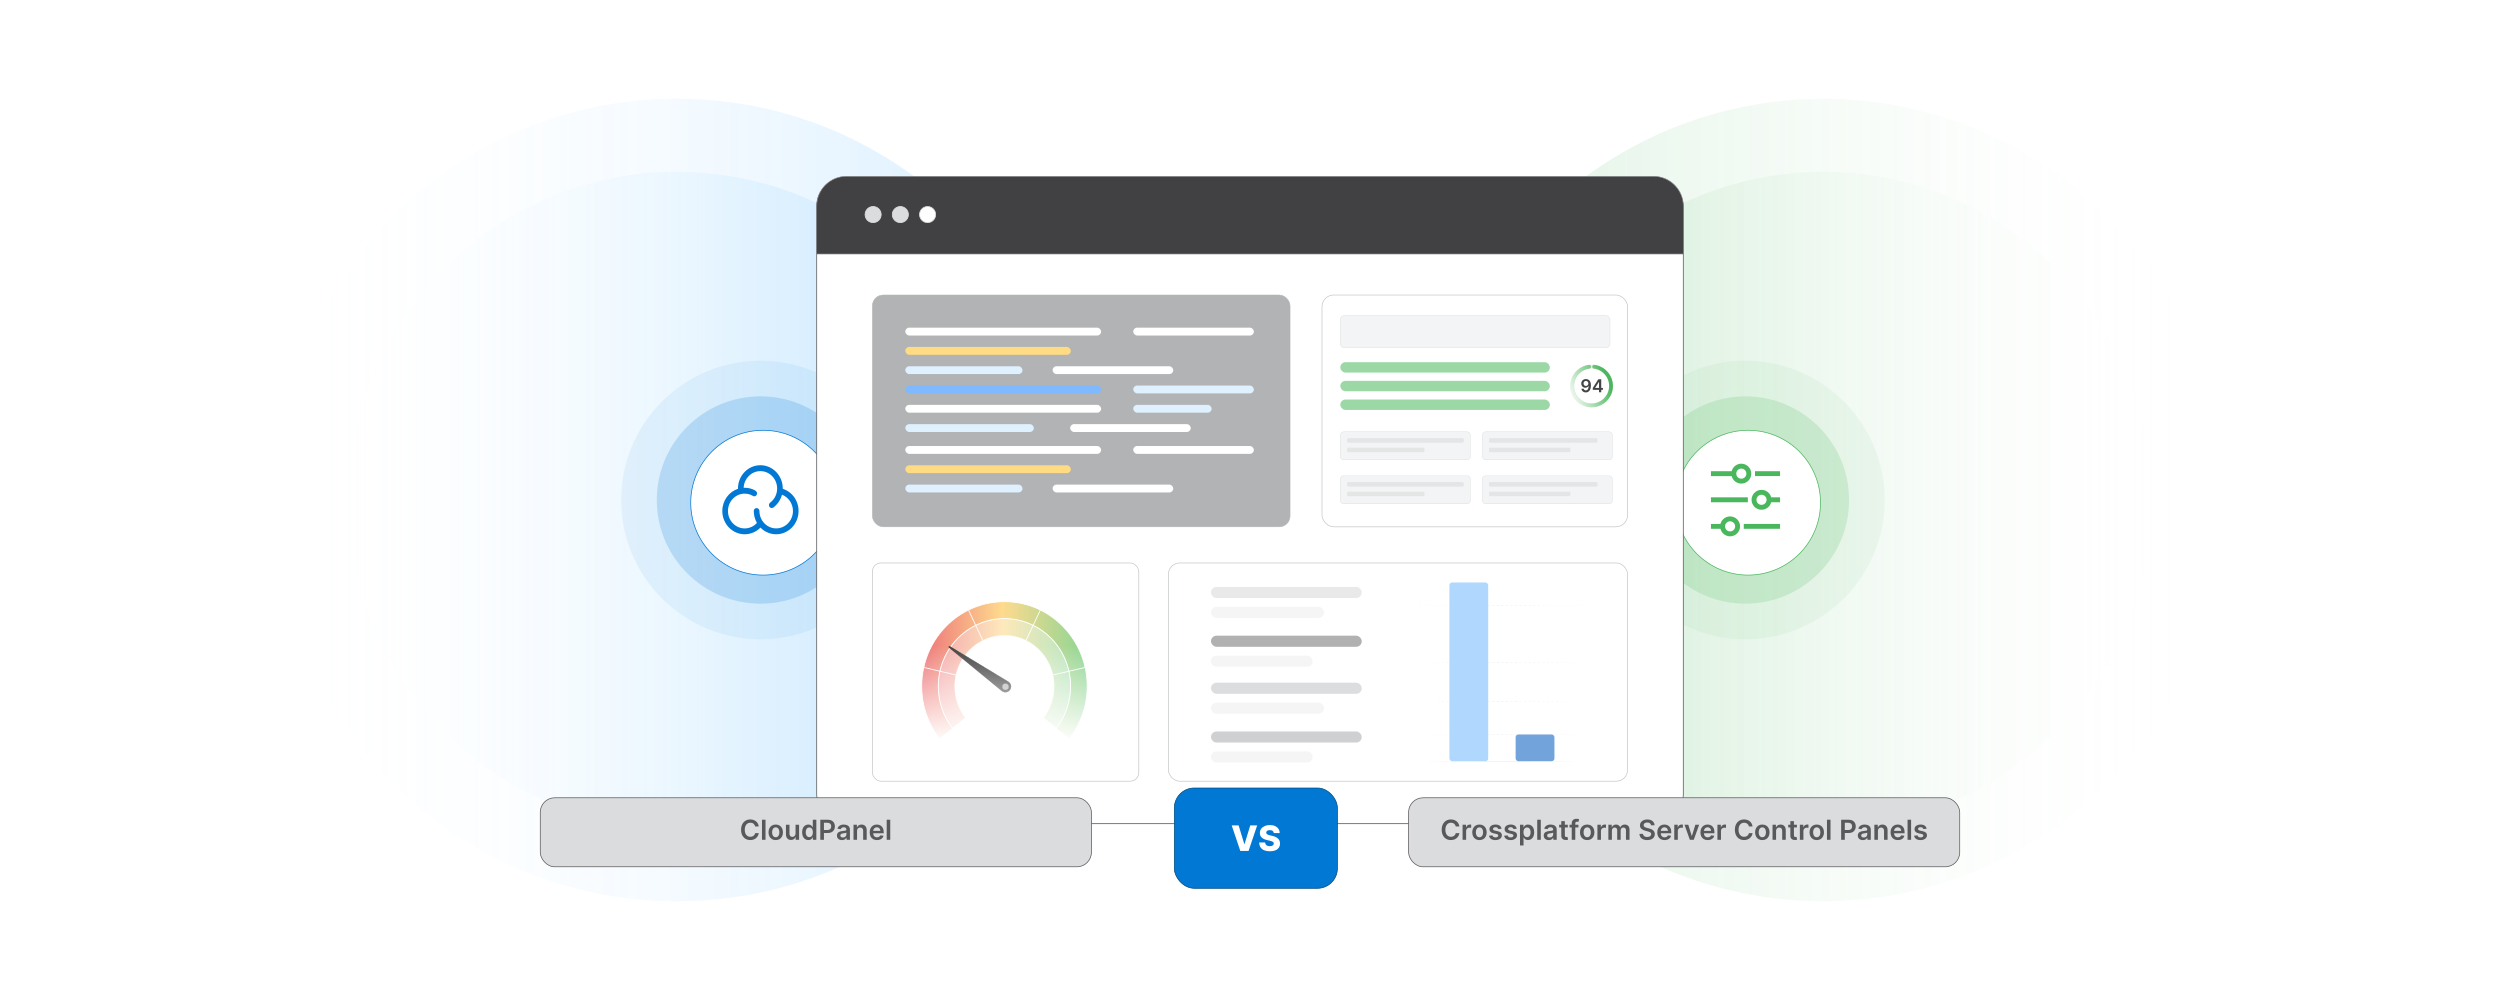 <?xml version="1.0" encoding="UTF-8"?><svg id="Layer_1" xmlns="http://www.w3.org/2000/svg" xmlns:xlink="http://www.w3.org/1999/xlink" viewBox="0 0 1000 400"><defs><linearGradient id="linear-gradient" x1="110.192" y1="200" x2="431.218" y2="200" gradientTransform="translate(1000) rotate(-180) scale(1 -1)" gradientUnits="userSpaceOnUse"><stop offset="0" stop-color="#fff" stop-opacity="0"/><stop offset="1" stop-color="#4ab75d"/></linearGradient><linearGradient id="linear-gradient-2" x1="139.438" y1="200" x2="401.971" y2="200" xlink:href="#linear-gradient"/><linearGradient id="linear-gradient-3" x1="568.782" y1="200" x2="889.808" y2="200" gradientTransform="translate(1000) rotate(-180) scale(1 -1)" gradientUnits="userSpaceOnUse"><stop offset="0" stop-color="#189eff"/><stop offset="1" stop-color="#fff" stop-opacity="0"/></linearGradient><linearGradient id="linear-gradient-4" x1="-271.548" y1="200" x2="-9.015" y2="200" gradientTransform="translate(410.986)" gradientUnits="userSpaceOnUse"><stop offset="0" stop-color="#fff" stop-opacity="0"/><stop offset="1" stop-color="#189eff"/></linearGradient><filter id="drop-shadow-1" filterUnits="userSpaceOnUse"><feOffset dx="1.075" dy="1.075"/><feGaussianBlur result="blur" stdDeviation="1.613"/><feFlood flood-color="#333" flood-opacity=".07"/><feComposite in2="blur" operator="in"/><feComposite in="SourceGraphic"/></filter><filter id="drop-shadow-2" filterUnits="userSpaceOnUse"><feOffset dx="1.075" dy="1.075"/><feGaussianBlur result="blur-2" stdDeviation="1.613"/><feFlood flood-color="#333" flood-opacity=".07"/><feComposite in2="blur-2" operator="in"/><feComposite in="SourceGraphic"/></filter><linearGradient id="linear-gradient-5" x1="627.146" y1="158.306" x2="642.913" y2="151.811" gradientUnits="userSpaceOnUse"><stop offset="0" stop-color="#fff"/><stop offset="1" stop-color="#4ab75d"/></linearGradient><linearGradient id="linear-gradient-6" x1="375.299" y1="269.423" x2="428.253" y2="269.423" gradientUnits="userSpaceOnUse"><stop offset="0" stop-color="#e21c24"/><stop offset=".488" stop-color="#fdc346"/><stop offset="1" stop-color="#42bb50"/></linearGradient><linearGradient id="linear-gradient-7" x1="368.678" y1="268.146" x2="434.874" y2="268.146" xlink:href="#linear-gradient-6"/><linearGradient id="linear-gradient-8" x1="417.3" y1="291.414" x2="427.654" y2="291.414" gradientUnits="userSpaceOnUse"><stop offset="0" stop-color="#e21c24"/><stop offset=".273" stop-color="#e76522"/><stop offset=".523" stop-color="#ff8b1b"/><stop offset=".769" stop-color="#fdc346"/><stop offset="1" stop-color="#42bb50"/></linearGradient><linearGradient id="linear-gradient-9" x1="421.136" y1="268.491" x2="434.049" y2="268.491" xlink:href="#linear-gradient-8"/><linearGradient id="linear-gradient-10" x1="410.394" y1="250.102" x2="416.143" y2="250.102" xlink:href="#linear-gradient-8"/><linearGradient id="linear-gradient-11" x1="387.405" y1="250.102" x2="393.154" y2="250.102" xlink:href="#linear-gradient-8"/><linearGradient id="linear-gradient-12" x1="369.498" y1="268.491" x2="382.412" y2="268.491" xlink:href="#linear-gradient-8"/><linearGradient id="linear-gradient-13" x1="375.894" x2="386.248" xlink:href="#linear-gradient-8"/><linearGradient id="linear-gradient-14" x1="401.776" y1="297.287" x2="401.776" y2="258.186" gradientUnits="userSpaceOnUse"><stop offset="0" stop-color="#fff"/><stop offset="1" stop-color="#fff" stop-opacity="0"/></linearGradient><filter id="drop-shadow-3" filterUnits="userSpaceOnUse"><feOffset dx="2.345" dy="2.345"/><feGaussianBlur result="blur-3" stdDeviation="3.518"/><feFlood flood-color="#333" flood-opacity=".06"/><feComposite in2="blur-3" operator="in"/><feComposite in="SourceGraphic"/></filter></defs><rect width="1000" height="400" fill="#fff" stroke-width="0"/><g opacity=".53"><circle cx="729.295" cy="200" r="160.513" fill="url(#linear-gradient)" opacity=".37" stroke-width="0"/><circle cx="729.295" cy="200" r="131.267" fill="url(#linear-gradient-2)" opacity=".37" stroke-width="0"/></g><g opacity=".53"><path d="M431.218,200c0,88.649-71.864,160.513-160.513,160.513-88.649,0-160.513-71.864-160.513-160.513,0-88.649,71.864-160.513,160.513-160.513,88.649,0,160.513,71.864,160.513,160.513Z" fill="url(#linear-gradient-3)" opacity=".37" stroke-width="0"/><circle cx="270.705" cy="200" r="131.267" fill="url(#linear-gradient-4)" opacity=".37" stroke-width="0"/></g><path d="M304.176,255.723c-30.726,0-55.723-24.997-55.723-55.723s24.997-55.722,55.723-55.722,55.723,24.997,55.723,55.722-24.997,55.723-55.723,55.723Z" fill="#0178d4" opacity=".07" stroke-width="0"/><path d="M304.176,241.47c-22.866,0-41.47-18.604-41.47-41.47s18.604-41.469,41.47-41.469,41.47,18.604,41.47,41.469-18.604,41.47-41.47,41.47Z" fill="#0178d4" opacity=".18" stroke-width="0"/><circle cx="304.176" cy="200" r="28.962" fill="#fff" filter="url(#drop-shadow-1)" stroke="#0178d4" stroke-miterlimit="10" stroke-width=".293"/><path d="M317.404,198.499c-1.103-1.401-2.598-2.444-4.293-2.996v-.109c0-5.129-4.012-9.31-8.957-9.31-4.949,0-8.963,4.171-8.963,9.311v.127c-3.623,1.186-6.268,4.715-6.268,8.877,0,5.129,4.015,9.311,8.961,9.311,2.373-.005,4.646-.972,6.295-2.68,1.646,1.708,3.917,2.676,6.288,2.68,4.936,0,8.963-4.171,8.963-9.311,0-2.144-.727-4.24-2.026-5.901ZM310.467,211.357c-3.69,0-6.695-3.121-6.695-6.959.009-.632-.5-1.159-1.132-1.174-.625.009-1.134.527-1.134,1.152v.024c0,1.739.467,3.37,1.264,4.764-1.239,1.397-3.02,2.2-4.887,2.204-3.692,0-6.699-3.123-6.699-6.959s3.007-6.957,6.699-6.957c.799,0,1.577.149,2.322.425.009,0,.016.009.025.009.258.091.621.267.734.365.2.183.463.285.734.285.333,0,.647-.153.854-.412.407-.492.351-1.226-.123-1.653-.494-.434-1.264-.73-1.454-.799-.985-.374-2.029-.565-3.083-.563-.143,0-.285,0-.429.009.153-3.706,3.092-6.67,6.699-6.67,3.69,0,6.695,3.121,6.695,6.959.007,2.228-1.037,4.331-2.816,5.672-.505.385-.621,1.107-.267,1.631.218.316.572.494.925.494.227,0,.454-.069.656-.218,1.69-1.266,2.903-3.067,3.443-5.109,2.587.998,4.384,3.596,4.384,6.532-.009,3.826-3.014,6.948-6.715,6.948Z" fill="#0178d4" stroke-width="0"/><path d="M698.168,255.723c-30.726,0-55.723-24.997-55.723-55.723s24.997-55.722,55.723-55.722,55.723,24.997,55.723,55.722-24.997,55.723-55.723,55.723Z" fill="#4ab75d" opacity=".07" stroke-width="0"/><path d="M698.168,241.47c-22.866,0-41.47-18.604-41.47-41.47s18.604-41.469,41.47-41.469,41.47,18.604,41.47,41.469-18.604,41.47-41.47,41.47Z" fill="#4ab75d" opacity=".18" stroke-width="0"/><circle cx="698.169" cy="200" r="28.962" fill="#fff" filter="url(#drop-shadow-2)" stroke="#4ab75d" stroke-miterlimit="10" stroke-width=".293"/><path d="M684.372,188.472h8.293c.178-.693.538-1.325,1.044-1.831.721-.724,1.72-1.171,2.818-1.171,1.099,0,2.097.447,2.818,1.167.721.721,1.167,1.718,1.167,2.818,0,1.098-.447,2.097-1.167,2.818-.724.719-1.721,1.167-2.818,1.167-1.095,0-2.094-.448-2.814-1.167-.499-.5-.868-1.132-1.047-1.835h-8.293v-1.966ZM706.629,199.921c.001-.536-.212-1.05-.591-1.429-.379-.379-.893-.591-1.429-.591-.536-.001-1.05.212-1.429.591-.364.361-.591.87-.591,1.429s.227,1.067.589,1.43c.363.363.872.589,1.43.589s1.067-.227,1.43-.589c.378-.38.59-.894.589-1.43h0ZM707.427,197.103c.507.507.868,1.141,1.045,1.835h3.542v1.966h-3.542c-.177.694-.538,1.328-1.045,1.835-.724.719-1.721,1.167-2.818,1.167-1.095,0-2.094-.448-2.814-1.167-.723-.724-1.171-1.723-1.171-2.818,0-1.097.448-2.094,1.167-2.814.721-.724,1.72-1.171,2.818-1.171,1.099,0,2.097.447,2.818,1.167ZM699.137,200.904h-14.764v-1.966h14.764v1.966ZM688.176,209.561c.178-.693.538-1.325,1.044-1.831.721-.724,1.72-1.171,2.818-1.171,1.099,0,2.097.447,2.818,1.167s1.167,1.718,1.167,2.818c0,1.098-.447,2.097-1.167,2.818-.724.719-1.721,1.167-2.818,1.167-1.095,0-2.094-.448-2.814-1.167-.499-.5-.868-1.132-1.047-1.835h-3.804v-1.966h3.804ZM690.607,209.116c-.363.361-.589.87-.589,1.429s.227,1.067.589,1.43c.363.363.872.589,1.43.589s1.067-.227,1.43-.589c.378-.38.59-.894.589-1.43.002-1.114-.9-2.018-2.014-2.019-.002,0-.004,0-.006,0-.536-0-1.05.212-1.43.591h0ZM697.51,209.561h14.503v1.966h-14.503v-1.966ZM695.097,188.027c-.363.361-.589.87-.589,1.429s.227,1.067.589,1.43.872.589,1.43.589,1.067-.227,1.43-.589c.378-.38.59-.894.589-1.43.002-1.114-.9-2.018-2.014-2.019-.002,0-.004,0-.006,0-.536-0-1.05.212-1.43.591h0ZM701.999,188.472h10.016v1.966h-10.016v-1.966h0Z" fill="#4ab75d" stroke-width="0"/><rect x="326.68" y="70.965" width="346.64" height="258.502" rx="11.725" ry="11.725" fill="#fff" stroke="#58595b" stroke-miterlimit="10" stroke-width=".306"/><path d="M673.32,82.449v19.151h-346.64v-19.151c0-6.581,5.335-11.916,11.916-11.916h322.808c6.581,0,11.916,5.335,11.916,11.916Z" fill="#414042" stroke="#888a8d" stroke-miterlimit="10" stroke-width=".249"/><circle cx="349.245" cy="85.826" r="3.211" fill="#dbdcdd" stroke="#dbdcdd" stroke-miterlimit="10" stroke-width=".333"/><circle cx="360.14" cy="85.826" r="3.211" fill="#dbdcdd" stroke="#dbdcdd" stroke-miterlimit="10" stroke-width=".333"/><circle cx="371.035" cy="85.826" r="3.211" fill="#fff" stroke="#dbdcdd" stroke-miterlimit="10" stroke-width=".333"/><rect x="467.35" y="225.188" width="183.691" height="87.295" rx="4.548" ry="4.548" fill="#fff" stroke="#c6c8c9" stroke-miterlimit="10" stroke-width=".293"/><rect x="348.959" y="225.188" width="106.551" height="87.295" rx="3.464" ry="3.464" fill="#fff" stroke="#c6c8c9" stroke-miterlimit="10" stroke-width=".293"/><path d="M565.807,304.477c17.427-.073,52.496-.073,69.919,0-17.427.073-52.497.073-69.919,0h0Z" fill="#d0d2d3" stroke-width="0"/><polygon points="565.807 293.791 566.721 293.79 566.721 293.793 565.807 293.791" fill="#d0d2d3" stroke-width="0"/><rect x="567.635" y="293.788" width=".914" height=".006" transform="translate(-.372 .721) rotate(-.073)" fill="#d0d2d3" stroke-width="0"/><polygon points="569.464 293.787 570.378 293.785 570.378 293.798 569.464 293.796 569.464 293.787" fill="#d0d2d3" stroke-width="0"/><polygon points="571.292 293.784 572.206 293.783 572.206 293.8 571.292 293.799 571.292 293.784" fill="#d0d2d3" stroke-width="0"/><polygon points="573.12 293.782 574.034 293.781 574.034 293.802 573.12 293.801 573.12 293.782" fill="#d0d2d3" stroke-width="0"/><polygon points="574.948 293.779 575.862 293.778 575.862 293.805 574.948 293.803 574.948 293.779" fill="#d0d2d3" stroke-width="0"/><polygon points="576.776 293.777 577.69 293.776 577.69 293.807 576.776 293.806 576.776 293.777" fill="#d0d2d3" stroke-width="0"/><polygon points="578.604 293.775 579.518 293.773 579.518 293.81 578.604 293.808 578.604 293.775" fill="#d0d2d3" stroke-width="0"/><polygon points="580.432 293.772 581.346 293.771 581.346 293.812 580.432 293.811 580.432 293.772" fill="#d0d2d3" stroke-width="0"/><polygon points="582.26 293.77 583.174 293.769 583.174 293.814 582.26 293.813 582.26 293.77" fill="#d0d2d3" stroke-width="0"/><polygon points="584.088 293.767 585.003 293.766 585.003 293.817 584.088 293.815 584.088 293.767" fill="#d0d2d3" stroke-width="0"/><polygon points="585.917 293.765 586.831 293.764 586.831 293.819 585.917 293.818 585.917 293.765" fill="#d0d2d3" stroke-width="0"/><polygon points="587.745 293.763 588.659 293.761 588.659 293.822 587.745 293.82 587.745 293.763" fill="#d0d2d3" stroke-width="0"/><polygon points="589.573 293.76 590.487 293.759 590.487 293.824 589.573 293.823 589.573 293.76" fill="#d0d2d3" stroke-width="0"/><polygon points="591.401 293.758 592.315 293.757 592.315 293.826 591.401 293.825 591.401 293.758" fill="#d0d2d3" stroke-width="0"/><polygon points="593.229 293.755 594.143 293.754 594.143 293.829 593.229 293.828 593.229 293.755" fill="#d0d2d3" stroke-width="0"/><polygon points="595.057 293.753 595.971 293.752 595.971 293.831 595.057 293.83 595.057 293.753" fill="#d0d2d3" stroke-width="0"/><polygon points="596.885 293.75 597.799 293.749 597.799 293.834 596.885 293.832 596.885 293.75" fill="#d0d2d3" stroke-width="0"/><polygon points="598.713 293.748 599.627 293.747 599.627 293.836 598.713 293.835 598.713 293.748" fill="#d0d2d3" stroke-width="0"/><rect x="600.541" y="293.746" width=".914" height=".091" fill="#d0d2d3" stroke-width="0"/><polygon points="602.37 293.747 603.284 293.748 603.284 293.834 602.37 293.836 602.37 293.747" fill="#d0d2d3" stroke-width="0"/><polygon points="604.198 293.75 605.112 293.751 605.112 293.832 604.198 293.833 604.198 293.75" fill="#d0d2d3" stroke-width="0"/><polygon points="606.026 293.752 606.94 293.753 606.94 293.83 606.026 293.831 606.026 293.752" fill="#d0d2d3" stroke-width="0"/><polygon points="607.854 293.755 608.768 293.756 608.768 293.827 607.854 293.828 607.854 293.755" fill="#d0d2d3" stroke-width="0"/><polygon points="609.682 293.757 610.596 293.758 610.596 293.825 609.682 293.826 609.682 293.757" fill="#d0d2d3" stroke-width="0"/><polygon points="611.51 293.759 612.424 293.761 612.424 293.822 611.51 293.824 611.51 293.759" fill="#d0d2d3" stroke-width="0"/><polygon points="613.338 293.762 614.252 293.763 614.252 293.82 613.338 293.821 613.338 293.762" fill="#d0d2d3" stroke-width="0"/><polygon points="615.166 293.764 616.08 293.765 616.08 293.817 615.166 293.819 615.166 293.764" fill="#d0d2d3" stroke-width="0"/><polygon points="616.994 293.767 617.908 293.768 617.908 293.815 616.994 293.816 616.994 293.767" fill="#d0d2d3" stroke-width="0"/><polygon points="618.822 293.769 619.736 293.77 619.736 293.813 618.822 293.814 618.822 293.769" fill="#d0d2d3" stroke-width="0"/><polygon points="620.651 293.771 621.565 293.773 621.565 293.81 620.651 293.811 620.651 293.771" fill="#d0d2d3" stroke-width="0"/><polygon points="622.479 293.774 623.393 293.775 623.393 293.808 622.479 293.809 622.479 293.774" fill="#d0d2d3" stroke-width="0"/><polygon points="624.307 293.776 625.221 293.777 625.221 293.805 624.307 293.807 624.307 293.776" fill="#d0d2d3" stroke-width="0"/><polygon points="626.135 293.779 627.049 293.78 627.049 293.803 626.135 293.804 626.135 293.779" fill="#d0d2d3" stroke-width="0"/><polygon points="627.963 293.781 628.877 293.782 628.877 293.8 627.963 293.802 627.963 293.781" fill="#d0d2d3" stroke-width="0"/><polygon points="629.791 293.784 630.705 293.785 630.705 293.798 629.791 293.799 629.791 293.784" fill="#d0d2d3" stroke-width="0"/><polygon points="631.619 293.786 632.533 293.787 632.533 293.796 631.619 293.797 631.619 293.786" fill="#d0d2d3" stroke-width="0"/><rect x="633.902" y="293.334" width=".005" height=".914" transform="translate(339.267 927.303) rotate(-89.924)" fill="#d0d2d3" stroke-width="0"/><polygon points="635.275 293.791 635.727 293.791 635.275 293.792 635.275 293.791" fill="#d0d2d3" stroke-width="0"/><polygon points="565.807 280.561 566.721 280.56 566.721 280.563 565.807 280.561" fill="#d0d2d3" stroke-width="0"/><rect x="567.635" y="280.558" width=".914" height=".006" transform="translate(-.355 .721) rotate(-.073)" fill="#d0d2d3" stroke-width="0"/><polygon points="569.464 280.557 570.378 280.555 570.378 280.567 569.464 280.566 569.464 280.557" fill="#d0d2d3" stroke-width="0"/><polygon points="571.292 280.554 572.206 280.553 572.206 280.57 571.292 280.569 571.292 280.554" fill="#d0d2d3" stroke-width="0"/><polygon points="573.12 280.552 574.034 280.55 574.034 280.572 573.12 280.571 573.12 280.552" fill="#d0d2d3" stroke-width="0"/><polygon points="574.948 280.549 575.862 280.548 575.862 280.575 574.948 280.573 574.948 280.549" fill="#d0d2d3" stroke-width="0"/><polygon points="576.776 280.547 577.69 280.546 577.69 280.577 576.776 280.576 576.776 280.547" fill="#d0d2d3" stroke-width="0"/><polygon points="578.604 280.545 579.518 280.543 579.518 280.579 578.604 280.578 578.604 280.545" fill="#d0d2d3" stroke-width="0"/><polygon points="580.432 280.542 581.346 280.541 581.346 280.582 580.432 280.581 580.432 280.542" fill="#d0d2d3" stroke-width="0"/><polygon points="582.26 280.54 583.174 280.538 583.174 280.584 582.26 280.583 582.26 280.54" fill="#d0d2d3" stroke-width="0"/><polygon points="584.088 280.537 585.003 280.536 585.003 280.587 584.088 280.586 584.088 280.537" fill="#d0d2d3" stroke-width="0"/><polygon points="585.917 280.535 586.831 280.534 586.831 280.589 585.917 280.588 585.917 280.535" fill="#d0d2d3" stroke-width="0"/><polygon points="587.745 280.533 588.659 280.531 588.659 280.591 587.745 280.59 587.745 280.533" fill="#d0d2d3" stroke-width="0"/><polygon points="589.573 280.53 590.487 280.529 590.487 280.594 589.573 280.593 589.573 280.53" fill="#d0d2d3" stroke-width="0"/><polygon points="591.401 280.528 592.315 280.526 592.315 280.596 591.401 280.595 591.401 280.528" fill="#d0d2d3" stroke-width="0"/><polygon points="593.229 280.525 594.143 280.524 594.143 280.599 593.229 280.598 593.229 280.525" fill="#d0d2d3" stroke-width="0"/><polygon points="595.057 280.523 595.971 280.522 595.971 280.601 595.057 280.6 595.057 280.523" fill="#d0d2d3" stroke-width="0"/><polygon points="596.885 280.521 597.799 280.519 597.799 280.603 596.885 280.602 596.885 280.521" fill="#d0d2d3" stroke-width="0"/><polygon points="598.713 280.518 599.627 280.517 599.627 280.606 598.713 280.605 598.713 280.518" fill="#d0d2d3" stroke-width="0"/><rect x="600.541" y="280.516" width=".914" height=".091" fill="#d0d2d3" stroke-width="0"/><polygon points="602.37 280.517 603.284 280.518 603.284 280.604 602.37 280.606 602.37 280.517" fill="#d0d2d3" stroke-width="0"/><polygon points="604.198 280.52 605.112 280.521 605.112 280.602 604.198 280.603 604.198 280.52" fill="#d0d2d3" stroke-width="0"/><polygon points="606.026 280.522 606.94 280.523 606.94 280.6 606.026 280.601 606.026 280.522" fill="#d0d2d3" stroke-width="0"/><polygon points="607.854 280.524 608.768 280.526 608.768 280.597 607.854 280.598 607.854 280.524" fill="#d0d2d3" stroke-width="0"/><polygon points="609.682 280.527 610.596 280.528 610.596 280.595 609.682 280.596 609.682 280.527" fill="#d0d2d3" stroke-width="0"/><polygon points="611.51 280.529 612.424 280.531 612.424 280.592 611.51 280.594 611.51 280.529" fill="#d0d2d3" stroke-width="0"/><polygon points="613.338 280.532 614.252 280.533 614.252 280.59 613.338 280.591 613.338 280.532" fill="#d0d2d3" stroke-width="0"/><polygon points="615.166 280.534 616.08 280.535 616.08 280.587 615.166 280.589 615.166 280.534" fill="#d0d2d3" stroke-width="0"/><polygon points="616.994 280.537 617.908 280.538 617.908 280.585 616.994 280.586 616.994 280.537" fill="#d0d2d3" stroke-width="0"/><polygon points="618.822 280.539 619.736 280.54 619.736 280.583 618.822 280.584 618.822 280.539" fill="#d0d2d3" stroke-width="0"/><polygon points="620.651 280.541 621.565 280.543 621.565 280.58 620.651 280.581 620.651 280.541" fill="#d0d2d3" stroke-width="0"/><polygon points="622.479 280.544 623.393 280.545 623.393 280.578 622.479 280.579 622.479 280.544" fill="#d0d2d3" stroke-width="0"/><polygon points="624.307 280.546 625.221 280.548 625.221 280.575 624.307 280.577 624.307 280.546" fill="#d0d2d3" stroke-width="0"/><polygon points="626.135 280.549 627.049 280.55 627.049 280.573 626.135 280.574 626.135 280.549" fill="#d0d2d3" stroke-width="0"/><polygon points="627.963 280.551 628.877 280.552 628.877 280.57 627.963 280.572 627.963 280.551" fill="#d0d2d3" stroke-width="0"/><polygon points="629.791 280.553 630.705 280.555 630.705 280.568 629.791 280.569 629.791 280.553" fill="#d0d2d3" stroke-width="0"/><polygon points="631.619 280.556 632.533 280.557 632.533 280.566 631.619 280.567 631.619 280.556" fill="#d0d2d3" stroke-width="0"/><rect x="633.902" y="280.104" width=".005" height=".914" transform="translate(352.497 914.091) rotate(-89.924)" fill="#d0d2d3" stroke-width="0"/><polygon points="635.275 280.561 635.727 280.561 635.275 280.562 635.275 280.561" fill="#d0d2d3" stroke-width="0"/><polygon points="565.807 265.041 566.721 265.04 566.721 265.043 565.807 265.041" fill="#d0d2d3" stroke-width="0"/><rect x="567.635" y="265.038" width=".914" height=".006" transform="translate(-.353 .759) rotate(-.076)" fill="#d0d2d3" stroke-width="0"/><polygon points="569.464 265.037 570.378 265.036 570.378 265.048 569.464 265.046 569.464 265.037" fill="#d0d2d3" stroke-width="0"/><polygon points="571.292 265.034 572.206 265.033 572.206 265.05 571.292 265.049 571.292 265.034" fill="#d0d2d3" stroke-width="0"/><polygon points="573.12 265.032 574.034 265.031 574.034 265.052 573.12 265.051 573.12 265.032" fill="#d0d2d3" stroke-width="0"/><polygon points="574.948 265.029 575.862 265.028 575.862 265.055 574.948 265.053 574.948 265.029" fill="#d0d2d3" stroke-width="0"/><polygon points="576.776 265.027 577.69 265.026 577.69 265.057 576.776 265.056 576.776 265.027" fill="#d0d2d3" stroke-width="0"/><polygon points="578.604 265.025 579.518 265.023 579.518 265.06 578.604 265.058 578.604 265.025" fill="#d0d2d3" stroke-width="0"/><polygon points="580.432 265.022 581.346 265.021 581.346 265.062 580.432 265.061 580.432 265.022" fill="#d0d2d3" stroke-width="0"/><polygon points="582.26 265.02 583.174 265.019 583.174 265.064 582.26 265.063 582.26 265.02" fill="#d0d2d3" stroke-width="0"/><polygon points="584.088 265.017 585.003 265.016 585.003 265.067 584.088 265.066 584.088 265.017" fill="#d0d2d3" stroke-width="0"/><polygon points="585.917 265.015 586.831 265.014 586.831 265.069 585.917 265.068 585.917 265.015" fill="#d0d2d3" stroke-width="0"/><polygon points="587.745 265.013 588.659 265.011 588.659 265.072 587.745 265.07 587.745 265.013" fill="#d0d2d3" stroke-width="0"/><polygon points="589.573 265.01 590.487 265.009 590.487 265.074 589.573 265.073 589.573 265.01" fill="#d0d2d3" stroke-width="0"/><polygon points="591.401 265.008 592.315 265.007 592.315 265.076 591.401 265.075 591.401 265.008" fill="#d0d2d3" stroke-width="0"/><polygon points="593.229 265.005 594.143 265.004 594.143 265.079 593.229 265.078 593.229 265.005" fill="#d0d2d3" stroke-width="0"/><polygon points="595.057 265.003 595.971 265.002 595.971 265.081 595.057 265.08 595.057 265.003" fill="#d0d2d3" stroke-width="0"/><polygon points="596.885 265.001 597.799 264.999 597.799 265.084 596.885 265.082 596.885 265.001" fill="#d0d2d3" stroke-width="0"/><polygon points="598.713 264.998 599.627 264.997 599.627 265.086 598.713 265.085 598.713 264.998" fill="#d0d2d3" stroke-width="0"/><rect x="600.541" y="264.996" width=".914" height=".091" fill="#d0d2d3" stroke-width="0"/><polygon points="602.37 264.997 603.284 264.998 603.284 265.084 602.37 265.086 602.37 264.997" fill="#d0d2d3" stroke-width="0"/><polygon points="604.198 265 605.112 265.001 605.112 265.082 604.198 265.083 604.198 265" fill="#d0d2d3" stroke-width="0"/><polygon points="606.026 265.002 606.94 265.003 606.94 265.08 606.026 265.081 606.026 265.002" fill="#d0d2d3" stroke-width="0"/><polygon points="607.854 265.005 608.768 265.006 608.768 265.077 607.854 265.078 607.854 265.005" fill="#d0d2d3" stroke-width="0"/><polygon points="609.682 265.007 610.596 265.008 610.596 265.075 609.682 265.076 609.682 265.007" fill="#d0d2d3" stroke-width="0"/><polygon points="611.51 265.009 612.424 265.011 612.424 265.072 611.51 265.074 611.51 265.009" fill="#d0d2d3" stroke-width="0"/><polygon points="613.338 265.012 614.252 265.013 614.252 265.07 613.338 265.071 613.338 265.012" fill="#d0d2d3" stroke-width="0"/><polygon points="615.166 265.014 616.08 265.015 616.08 265.068 615.166 265.069 615.166 265.014" fill="#d0d2d3" stroke-width="0"/><polygon points="616.994 265.017 617.908 265.018 617.908 265.065 616.994 265.066 616.994 265.017" fill="#d0d2d3" stroke-width="0"/><polygon points="618.822 265.019 619.736 265.02 619.736 265.063 618.822 265.064 618.822 265.019" fill="#d0d2d3" stroke-width="0"/><polygon points="620.651 265.022 621.565 265.023 621.565 265.06 620.651 265.062 620.651 265.022" fill="#d0d2d3" stroke-width="0"/><polygon points="622.479 265.024 623.393 265.025 623.393 265.058 622.479 265.059 622.479 265.024" fill="#d0d2d3" stroke-width="0"/><polygon points="624.307 265.026 625.221 265.028 625.221 265.055 624.307 265.057 624.307 265.026" fill="#d0d2d3" stroke-width="0"/><polygon points="626.135 265.029 627.049 265.03 627.049 265.053 626.135 265.054 626.135 265.029" fill="#d0d2d3" stroke-width="0"/><polygon points="627.963 265.031 628.877 265.032 628.877 265.051 627.963 265.052 627.963 265.031" fill="#d0d2d3" stroke-width="0"/><polygon points="629.791 265.034 630.705 265.035 630.705 265.048 629.791 265.049 629.791 265.034" fill="#d0d2d3" stroke-width="0"/><polygon points="631.619 265.036 632.533 265.037 632.533 265.046 631.619 265.047 631.619 265.036" fill="#d0d2d3" stroke-width="0"/><rect x="633.902" y="264.584" width=".005" height=".914" transform="translate(368.059 898.609) rotate(-89.927)" fill="#d0d2d3" stroke-width="0"/><polygon points="635.275 265.041 635.727 265.041 635.275 265.042 635.275 265.041" fill="#d0d2d3" stroke-width="0"/><polygon points="565.807 242.143 566.721 242.142 566.721 242.144 565.807 242.143" fill="#d0d2d3" stroke-width="0"/><rect x="567.635" y="242.14" width=".914" height=".006" transform="translate(-.323 .759) rotate(-.076)" fill="#d0d2d3" stroke-width="0"/><polygon points="569.464 242.138 570.378 242.137 570.378 242.149 569.464 242.148 569.464 242.138" fill="#d0d2d3" stroke-width="0"/><polygon points="571.292 242.136 572.206 242.135 572.206 242.152 571.292 242.151 571.292 242.136" fill="#d0d2d3" stroke-width="0"/><polygon points="573.12 242.134 574.034 242.132 574.034 242.154 573.12 242.153 573.12 242.134" fill="#d0d2d3" stroke-width="0"/><polygon points="574.948 242.131 575.862 242.13 575.862 242.157 574.948 242.155 574.948 242.131" fill="#d0d2d3" stroke-width="0"/><polygon points="576.776 242.129 577.69 242.128 577.69 242.159 576.776 242.158 576.776 242.129" fill="#d0d2d3" stroke-width="0"/><polygon points="578.604 242.126 579.518 242.125 579.518 242.161 578.604 242.16 578.604 242.126" fill="#d0d2d3" stroke-width="0"/><polygon points="580.432 242.124 581.346 242.123 581.346 242.164 580.432 242.163 580.432 242.124" fill="#d0d2d3" stroke-width="0"/><polygon points="582.26 242.122 583.174 242.12 583.174 242.166 582.26 242.165 582.26 242.122" fill="#d0d2d3" stroke-width="0"/><polygon points="584.088 242.119 585.003 242.118 585.003 242.169 584.088 242.167 584.088 242.119" fill="#d0d2d3" stroke-width="0"/><polygon points="585.917 242.117 586.831 242.116 586.831 242.171 585.917 242.17 585.917 242.117" fill="#d0d2d3" stroke-width="0"/><polygon points="587.745 242.114 588.659 242.113 588.659 242.173 587.745 242.172 587.745 242.114" fill="#d0d2d3" stroke-width="0"/><polygon points="589.573 242.112 590.487 242.111 590.487 242.176 589.573 242.175 589.573 242.112" fill="#d0d2d3" stroke-width="0"/><polygon points="591.401 242.11 592.315 242.108 592.315 242.178 591.401 242.177 591.401 242.11" fill="#d0d2d3" stroke-width="0"/><polygon points="593.229 242.107 594.143 242.106 594.143 242.181 593.229 242.179 593.229 242.107" fill="#d0d2d3" stroke-width="0"/><polygon points="595.057 242.105 595.971 242.104 595.971 242.183 595.057 242.182 595.057 242.105" fill="#d0d2d3" stroke-width="0"/><polygon points="596.885 242.102 597.799 242.101 597.799 242.185 596.885 242.184 596.885 242.102" fill="#d0d2d3" stroke-width="0"/><polygon points="598.713 242.1 599.627 242.099 599.627 242.188 598.713 242.187 598.713 242.1" fill="#d0d2d3" stroke-width="0"/><rect x="600.541" y="242.098" width=".914" height=".091" fill="#d0d2d3" stroke-width="0"/><polygon points="602.37 242.099 603.284 242.1 603.284 242.186 602.37 242.188 602.37 242.099" fill="#d0d2d3" stroke-width="0"/><polygon points="604.198 242.102 605.112 242.103 605.112 242.184 604.198 242.185 604.198 242.102" fill="#d0d2d3" stroke-width="0"/><polygon points="606.026 242.104 606.94 242.105 606.94 242.181 606.026 242.183 606.026 242.104" fill="#d0d2d3" stroke-width="0"/><polygon points="607.854 242.106 608.768 242.108 608.768 242.179 607.854 242.18 607.854 242.106" fill="#d0d2d3" stroke-width="0"/><polygon points="609.682 242.109 610.596 242.11 610.596 242.177 609.682 242.178 609.682 242.109" fill="#d0d2d3" stroke-width="0"/><polygon points="611.51 242.111 612.424 242.112 612.424 242.174 611.51 242.175 611.51 242.111" fill="#d0d2d3" stroke-width="0"/><polygon points="613.338 242.114 614.252 242.115 614.252 242.172 613.338 242.173 613.338 242.114" fill="#d0d2d3" stroke-width="0"/><polygon points="615.166 242.116 616.08 242.117 616.08 242.169 615.166 242.171 615.166 242.116" fill="#d0d2d3" stroke-width="0"/><polygon points="616.994 242.119 617.908 242.12 617.908 242.167 616.994 242.168 616.994 242.119" fill="#d0d2d3" stroke-width="0"/><polygon points="618.822 242.121 619.736 242.122 619.736 242.165 618.822 242.166 618.822 242.121" fill="#d0d2d3" stroke-width="0"/><polygon points="620.651 242.123 621.565 242.125 621.565 242.162 620.651 242.163 620.651 242.123" fill="#d0d2d3" stroke-width="0"/><polygon points="622.479 242.126 623.393 242.127 623.393 242.16 622.479 242.161 622.479 242.126" fill="#d0d2d3" stroke-width="0"/><polygon points="624.307 242.128 625.221 242.129 625.221 242.157 624.307 242.159 624.307 242.128" fill="#d0d2d3" stroke-width="0"/><polygon points="626.135 242.131 627.049 242.132 627.049 242.155 626.135 242.156 626.135 242.131" fill="#d0d2d3" stroke-width="0"/><polygon points="627.963 242.133 628.877 242.134 628.877 242.152 627.963 242.154 627.963 242.133" fill="#d0d2d3" stroke-width="0"/><polygon points="629.791 242.135 630.705 242.137 630.705 242.15 629.791 242.151 629.791 242.135" fill="#d0d2d3" stroke-width="0"/><polygon points="631.619 242.138 632.533 242.139 632.533 242.148 631.619 242.149 631.619 242.138" fill="#d0d2d3" stroke-width="0"/><rect x="633.902" y="241.686" width=".005" height=".914" transform="translate(390.915 875.724) rotate(-89.924)" fill="#d0d2d3" stroke-width="0"/><polygon points="635.275 242.143 635.727 242.143 635.275 242.144 635.275 242.143" fill="#d0d2d3" stroke-width="0"/><rect x="579.762" y="232.984" width="15.52" height="71.493" rx="1.093" ry="1.093" fill="#b0d8ff" stroke-width="0"/><rect x="606.252" y="293.791" width="15.52" height="10.686" rx="1.093" ry="1.093" fill="#72a4db" stroke-width="0"/><rect x="484.393" y="234.767" width="60.305" height="4.434" rx="2.217" ry="2.217" fill="#dbdcdd" opacity=".61" stroke-width="0"/><rect x="484.393" y="242.749" width="45.229" height="4.434" rx="2.217" ry="2.217" fill="#efefef" opacity=".61" stroke-width="0"/><rect x="484.393" y="254.278" width="60.305" height="4.434" rx="2.217" ry="2.217" fill="gray" opacity=".61" stroke-width="0"/><rect x="484.393" y="262.26" width="40.625" height="4.434" rx="2.101" ry="2.101" fill="#efefef" opacity=".61" stroke-width="0"/><rect x="484.393" y="273.08" width="60.305" height="4.434" rx="2.217" ry="2.217" fill="#c6c8c9" opacity=".61" stroke-width="0"/><rect x="484.393" y="281.062" width="45.229" height="4.434" rx="2.217" ry="2.217" fill="#efefef" opacity=".61" stroke-width="0"/><rect x="484.393" y="292.591" width="60.305" height="4.434" rx="2.217" ry="2.217" fill="#b1b3b5" opacity=".61" stroke-width="0"/><rect x="484.393" y="300.572" width="40.625" height="4.434" rx="2.101" ry="2.101" fill="#efefef" opacity=".61" stroke-width="0"/><rect x="528.801" y="118.004" width="122.24" height="92.714" rx="4.704" ry="4.704" fill="#fff" stroke="#c6c8c9" stroke-miterlimit="10" stroke-width=".293"/><rect x="348.959" y="118.004" width="167.062" height="92.714" rx="4.319" ry="4.319" fill="#b1b3b5" stroke="#b1b3b5" stroke-miterlimit="10" stroke-width=".199"/><rect x="362.12" y="131.066" width="78.332" height="3.139" rx="1.569" ry="1.569" fill="#fff" stroke-width="0"/><rect x="453.291" y="131.066" width="48.26" height="3.139" rx="1.569" ry="1.569" fill="#fff" stroke-width="0"/><rect x="362.12" y="138.783" width="66.22" height="3.139" rx="1.569" ry="1.569" fill="#ffdc83" stroke-width="0"/><rect x="362.12" y="146.5" width="46.888" height="3.139" rx="1.569" ry="1.569" fill="#dff0ff" stroke-width="0"/><rect x="421.041" y="146.5" width="48.26" height="3.139" rx="1.569" ry="1.569" fill="#fff" stroke-width="0"/><rect x="362.12" y="154.217" width="78.332" height="3.139" rx="1.569" ry="1.569" fill="#7fb9ff" stroke-width="0"/><rect x="453.291" y="154.217" width="48.26" height="3.139" rx="1.569" ry="1.569" fill="#dff0ff" stroke-width="0"/><rect x="362.12" y="161.934" width="78.332" height="3.139" rx="1.569" ry="1.569" fill="#fff" stroke-width="0"/><rect x="453.291" y="161.934" width="31.374" height="3.139" rx="1.569" ry="1.569" fill="#dff0ff" stroke-width="0"/><rect x="362.12" y="169.65" width="51.422" height="3.139" rx="1.569" ry="1.569" fill="#dff0ff" stroke-width="0"/><rect x="428.052" y="169.65" width="48.26" height="3.139" rx="1.569" ry="1.569" fill="#fff" stroke-width="0"/><rect x="362.12" y="178.403" width="78.332" height="3.139" rx="1.569" ry="1.569" fill="#fff" stroke-width="0"/><rect x="453.291" y="178.403" width="48.26" height="3.139" rx="1.569" ry="1.569" fill="#fff" stroke-width="0"/><rect x="362.12" y="186.12" width="66.22" height="3.139" rx="1.569" ry="1.569" fill="#ffdc83" stroke-width="0"/><rect x="362.12" y="193.837" width="46.888" height="3.139" rx="1.569" ry="1.569" fill="#dff0ff" stroke-width="0"/><rect x="421.041" y="193.837" width="48.26" height="3.139" rx="1.569" ry="1.569" fill="#fff" stroke-width="0"/><rect x="536.175" y="190.317" width="51.974" height="11.199" rx="1.238" ry="1.238" fill="#f3f4f5" stroke="#d0d2d3" stroke-miterlimit="10" stroke-width=".126"/><rect x="538.814" y="192.83" width="46.739" height="1.821" rx=".656" ry=".656" fill="#dbdcdd" opacity=".61" stroke-width="0"/><g opacity=".61"><rect x="538.814" y="196.648" width="31.033" height="1.821" rx=".56" ry=".56" fill="#dbdcdd" stroke-width="0"/></g><rect x="592.961" y="190.317" width="51.974" height="11.199" rx="1.238" ry="1.238" fill="#f3f4f5" stroke="#d0d2d3" stroke-miterlimit="10" stroke-width=".126"/><rect x="595.6" y="192.83" width="43.419" height="1.821" rx=".515" ry=".515" fill="#dbdcdd" opacity=".61" stroke-width="0"/><rect x="595.6" y="196.648" width="32.549" height="1.821" rx=".448" ry=".448" fill="#dbdcdd" opacity=".61" stroke-width="0"/><rect x="536.175" y="172.728" width="51.974" height="11.199" rx="1.238" ry="1.238" fill="#f3f4f5" stroke="#d0d2d3" stroke-miterlimit="10" stroke-width=".126"/><rect x="538.814" y="175.241" width="46.739" height="1.821" rx=".656" ry=".656" fill="#dbdcdd" opacity=".61" stroke-width="0"/><g opacity=".61"><rect x="538.814" y="179.059" width="31.033" height="1.821" rx=".56" ry=".56" fill="#dbdcdd" stroke-width="0"/></g><rect x="592.961" y="172.728" width="51.974" height="11.199" rx="1.238" ry="1.238" fill="#f3f4f5" stroke="#d0d2d3" stroke-miterlimit="10" stroke-width=".126"/><rect x="595.6" y="175.241" width="43.419" height="1.821" rx=".515" ry=".515" fill="#dbdcdd" opacity=".61" stroke-width="0"/><rect x="595.6" y="179.059" width="32.549" height="1.821" rx=".448" ry=".448" fill="#dbdcdd" opacity=".61" stroke-width="0"/><rect x="536.126" y="144.876" width="83.816" height="4.159" rx="2.079" ry="2.079" fill="#4ab75d" opacity=".55" stroke-width="0"/><rect x="536.126" y="152.343" width="83.816" height="4.159" rx="2.079" ry="2.079" fill="#4ab75d" opacity=".55" stroke-width="0"/><rect x="536.126" y="159.81" width="83.816" height="4.159" rx="2.079" ry="2.079" fill="#4ab75d" opacity=".55" stroke-width="0"/><path d="M636.653,145.898c-4.703,0-8.529,3.821-8.529,8.524,0,4.698,3.826,8.524,8.529,8.524,4.698,0,8.524-3.826,8.524-8.524,0-4.703-3.826-8.524-8.524-8.524ZM636.653,161.426c-3.872,0-7.009-3.137-7.009-7.004,0-3.872,3.137-7.004,7.009-7.004,3.867,0,7.004,3.132,7.004,7.004,0,3.867-3.137,7.004-7.004,7.004Z" fill="#eaeaea" stroke-width="0"/><path d="M636.902,146.695h0c0,.378.279.7.654.749,3.707.477,6.511,3.849,6.052,7.788-.371,3.184-2.954,5.756-6.14,6.115-4.237.477-7.823-2.823-7.823-6.958,0-3.561,2.655-6.494,6.091-6.944.377-.049.659-.369.659-.75h0c0-.455-.398-.816-.848-.758-4.184.543-7.422,4.123-7.422,8.451,0,5.02,4.369,9.044,9.507,8.469,3.88-.434,7.023-3.553,7.484-7.43.568-4.78-2.847-8.905-7.359-9.491-.453-.059-.855.301-.855.758Z" fill="url(#linear-gradient-5)" stroke-width="0"/><path d="M634.377,151.626c.249.001.492.045.729.131.236.085.449.225.639.416.19.192.341.449.452.771.112.322.168.72.168,1.194.002.447-.045.847-.141,1.198s-.232.648-.411.891c-.178.242-.392.427-.643.554s-.532.19-.846.19c-.329,0-.62-.065-.873-.193s-.458-.305-.613-.528c-.156-.224-.252-.479-.287-.768h.927c.048.207.144.371.291.492s.332.182.556.182c.36,0,.639-.157.833-.471.195-.314.292-.748.292-1.306h-.035c-.083.149-.19.277-.323.385-.132.107-.281.19-.448.248s-.343.086-.529.086c-.305,0-.579-.072-.822-.218-.243-.146-.435-.346-.576-.6-.142-.255-.214-.545-.215-.872,0-.339.078-.644.234-.913.157-.271.376-.483.657-.641.281-.156.609-.233.985-.23ZM634.38,152.387c-.183,0-.348.045-.494.134s-.262.209-.346.36c-.084.152-.126.321-.126.507.002.185.044.352.126.503.082.151.195.271.338.358.144.089.308.133.492.133.137,0,.265-.026.383-.079.119-.053.223-.126.311-.22s.158-.201.209-.321c.05-.12.073-.247.072-.381,0-.179-.042-.343-.126-.493-.084-.151-.198-.273-.343-.363-.145-.092-.31-.138-.497-.138Z" fill="#444" stroke-width="0"/><path d="M637.113,155.934v-.749l2.208-3.488h.625v1.066h-.381l-1.486,2.356v.041h3.082v.774h-4.048ZM639.596,156.9v-1.194l.011-.335v-3.674h.889v5.203h-.899Z" fill="#444" stroke-width="0"/><g opacity=".61"><path d="M428.253,274.522c0,6.389-2.163,12.263-5.774,16.893l-5.179-4.226c2.712-3.473,4.332-7.871,4.332-12.666,0-1.554-.172-3.069-.496-4.524-1.349-6.092-5.371-11.138-10.742-13.791-2.606-1.283-5.529-2.004-8.618-2.004-3.095,0-6.019.721-8.625,2.004-5.364,2.652-9.392,7.699-10.742,13.791-.324,1.455-.489,2.97-.489,4.524,0,4.795,1.614,9.194,4.326,12.666l-5.179,4.226c-3.611-4.63-5.768-10.504-5.768-16.893,0-2.07.225-4.094.655-6.032,1.799-8.122,7.163-14.856,14.326-18.381,3.473-1.713,7.368-2.679,11.496-2.679,4.121,0,8.017.966,11.489,2.679,7.163,3.525,12.527,10.259,14.327,18.381.43,1.938.661,3.962.661,6.032Z" fill="url(#linear-gradient-6)" opacity=".6" stroke="#fff" stroke-miterlimit="10" stroke-width=".331"/><path d="M434.874,274.522c0,7.99-2.705,15.332-7.223,21.113l-5.172-4.22c3.611-4.63,5.774-10.504,5.774-16.893,0-2.07-.232-4.094-.661-6.032-1.799-8.122-7.163-14.856-14.327-18.381-3.473-1.713-7.368-2.679-11.489-2.679-4.127,0-8.023.966-11.496,2.679-7.163,3.525-12.527,10.259-14.326,18.381-.43,1.938-.655,3.962-.655,6.032,0,6.389,2.156,12.263,5.768,16.893l-5.172,4.22c-4.518-5.781-7.216-13.123-7.216-21.113,0-2.593.278-5.113.82-7.54,2.256-10.153,8.956-18.566,17.905-22.985,4.346-2.136,9.22-3.34,14.373-3.34s10.021,1.204,14.366,3.34c8.949,4.418,15.656,12.832,17.905,22.985.542,2.427.827,4.947.827,7.54Z" fill="url(#linear-gradient-7)" stroke="#fff" stroke-miterlimit="10" stroke-width=".331"/><polyline points="417.3 287.19 422.481 291.418 427.654 295.638" fill="url(#linear-gradient-8)" stroke="#fff" stroke-miterlimit="10" stroke-width=".331"/><polyline points="434.049 266.982 427.592 268.491 421.136 270" fill="url(#linear-gradient-9)" stroke="#fff" stroke-miterlimit="10" stroke-width=".331"/><polyline points="416.143 243.997 413.268 250.106 410.394 256.207" fill="url(#linear-gradient-10)" stroke="#fff" stroke-miterlimit="10" stroke-width=".331"/><polyline points="393.154 256.207 390.279 250.106 387.405 243.997" fill="url(#linear-gradient-11)" stroke="#fff" stroke-miterlimit="10" stroke-width=".331"/><polyline points="382.412 270 375.955 268.491 369.498 266.982" fill="url(#linear-gradient-12)" stroke="#fff" stroke-miterlimit="10" stroke-width=".331"/><polyline points="375.894 295.638 381.067 291.418 386.248 287.19" fill="url(#linear-gradient-13)" stroke="#fff" stroke-miterlimit="10" stroke-width=".331"/></g><path d="M379.568,258.997l21.142,17.379c1.017.836,2.529.633,3.29-.441h0c.761-1.074.45-2.568-.676-3.25l-23.413-14.17c-.315-.191-.626.249-.342.483Z" fill="#414042" stroke="#231f20" stroke-miterlimit="10" stroke-width=".083"/><circle cx="402.193" cy="274.68" r="1.353" fill="#b1b3b5" stroke="#231f20" stroke-miterlimit="10" stroke-width=".083"/><rect x="363.58" y="258.186" width="76.394" height="39.101" fill="url(#linear-gradient-14)" stroke-width="0"/><rect x="536.126" y="126.224" width="107.879" height="12.899" rx="1.672" ry="1.672" fill="#f3f4f5" stroke="#d0d2d3" stroke-miterlimit="10" stroke-width=".126"/><g filter="url(#drop-shadow-3)"><rect x="467.392" y="312.856" width="65.216" height="40.118" rx="7.989" ry="7.989" fill="#0178d4" stroke="#004a7c" stroke-miterlimit="10" stroke-width=".293"/><path d="M493.097,327.803l2.289,7.496h.085l2.289-7.496h2.768l-3.453,10.234h-3.293l-3.453-10.234h2.768Z" fill="#fff" stroke-width="0"/><path d="M507.163,330.872c-.033-.366-.181-.653-.442-.858-.262-.205-.634-.307-1.118-.307-.32,0-.586.041-.799.125s-.373.197-.48.342c-.106.144-.162.31-.165.497-.007.153.024.289.093.404.069.117.168.22.3.308s.291.166.477.233.396.125.629.174l.879.2c.507.11.954.257,1.342.44s.715.402.979.655c.266.253.466.544.602.874s.207.7.21,1.11c-.002.646-.166,1.201-.489,1.664s-.787.818-1.391,1.065c-.605.246-1.334.369-2.187.369-.855,0-1.602-.128-2.238-.385-.637-.257-1.131-.646-1.484-1.169-.354-.522-.535-1.184-.545-1.983h2.368c.021.33.109.605.266.825.156.22.372.387.647.499.275.113.593.171.956.171.333,0,.617-.046.852-.135.235-.09.416-.215.543-.374.126-.16.191-.344.195-.55-.003-.194-.063-.36-.18-.498-.117-.137-.295-.258-.537-.36-.242-.101-.55-.196-.922-.282l-1.069-.25c-.886-.204-1.584-.532-2.094-.987-.51-.455-.763-1.071-.759-1.847-.003-.632.167-1.188.51-1.664.344-.476.818-.847,1.425-1.114.606-.267,1.297-.4,2.074-.4.792,0,1.482.134,2.066.402.585.269,1.039.645,1.361,1.127.323.483.488,1.043.495,1.68h-2.368Z" fill="#fff" stroke-width="0"/></g><rect x="563.44" y="319.115" width="220.448" height="27.599" rx="5.785" ry="5.785" fill="#dbdcdd" stroke="#58595b" stroke-miterlimit="10" stroke-width=".293"/><path d="M583.758,330.598h-1.467c-.042-.24-.119-.454-.231-.641s-.252-.346-.419-.477c-.168-.131-.358-.23-.571-.296s-.442-.1-.688-.1c-.436,0-.824.108-1.161.327-.337.218-.602.537-.792.956-.19.42-.286.932-.286,1.535,0,.615.096,1.132.288,1.551.192.42.456.736.792.949s.721.319,1.155.319c.24,0,.466-.031.676-.096.211-.065.4-.159.568-.284.169-.126.311-.28.428-.463s.196-.392.241-.627l1.467.008c-.055.382-.174.739-.355,1.074s-.419.629-.711.884c-.293.255-.636.454-1.027.597-.393.142-.828.213-1.306.213-.706,0-1.336-.163-1.891-.489-.554-.327-.99-.799-1.31-1.416-.318-.617-.478-1.356-.478-2.22,0-.865.161-1.605.482-2.221.321-.616.76-1.087,1.313-1.414.555-.326,1.182-.49,1.883-.49.446,0,.862.064,1.246.189.385.126.728.31,1.027.551.301.242.549.537.743.887.195.349.322.747.383,1.193Z" fill="#58595b" stroke-width="0"/><path d="M585.032,335.92v-6.022h1.376v1.004h.062c.11-.348.299-.616.567-.807.268-.19.574-.284.919-.284.078,0,.167.004.265.01.099.007.18.017.245.029v1.307c-.06-.021-.154-.04-.284-.058-.129-.017-.254-.025-.374-.025-.259,0-.491.056-.696.167s-.367.265-.484.461c-.117.195-.177.422-.177.678v3.541h-1.419Z" fill="#58595b" stroke-width="0"/><path d="M591.788,336.037c-.588,0-1.098-.129-1.529-.388s-.766-.621-1.002-1.086c-.236-.466-.354-1.009-.354-1.632,0-.622.118-1.167.354-1.635s.57-.831,1.002-1.09.941-.389,1.529-.389,1.098.13,1.529.389.766.622,1.002,1.09.354,1.013.354,1.635c0,.623-.118,1.166-.354,1.632-.236.465-.57.827-1.002,1.086s-.941.388-1.529.388ZM591.796,334.9c.319,0,.586-.088.8-.265.215-.177.375-.414.48-.712s.159-.63.159-.996c0-.368-.054-.702-.159-1.001-.105-.3-.266-.538-.48-.716-.214-.178-.48-.267-.8-.267-.327,0-.598.089-.814.267s-.377.416-.482.716c-.105.299-.159.633-.159,1.001,0,.366.054.698.159.996s.267.535.482.712.486.265.814.265Z" fill="#58595b" stroke-width="0"/><path d="M600.634,331.489l-1.294.141c-.036-.13-.1-.253-.19-.368-.091-.115-.212-.208-.363-.278s-.337-.106-.557-.106c-.296,0-.543.065-.743.192s-.299.294-.296.498c-.003.175.061.317.194.428.132.109.351.2.656.271l1.027.22c.57.123.994.317,1.272.584s.419.615.422,1.047c-.003.379-.113.713-.331,1.002-.219.289-.521.515-.908.677-.387.161-.831.242-1.333.242-.737,0-1.331-.154-1.78-.464-.45-.31-.718-.742-.804-1.296l1.384-.134c.062.273.196.477.4.616.204.138.469.207.796.207.337,0,.608-.069.814-.207.205-.139.308-.31.308-.514,0-.173-.065-.315-.198-.428-.132-.112-.336-.199-.613-.259l-1.027-.216c-.578-.12-1.005-.323-1.282-.609s-.414-.649-.412-1.089c-.002-.371.099-.693.305-.966.205-.273.491-.485.858-.636s.791-.226,1.272-.226c.706,0,1.262.15,1.668.451.407.301.658.707.755,1.22Z" fill="#58595b" stroke-width="0"/><path d="M606.695,331.489l-1.294.141c-.036-.13-.1-.253-.19-.368-.091-.115-.212-.208-.363-.278s-.337-.106-.557-.106c-.296,0-.543.065-.743.192s-.299.294-.296.498c-.003.175.061.317.194.428.132.109.351.2.656.271l1.027.22c.57.123.994.317,1.272.584s.419.615.422,1.047c-.003.379-.113.713-.331,1.002-.219.289-.521.515-.908.677-.387.161-.831.242-1.333.242-.737,0-1.331-.154-1.78-.464-.45-.31-.718-.742-.804-1.296l1.384-.134c.062.273.196.477.4.616.204.138.469.207.796.207.337,0,.608-.069.814-.207.205-.139.308-.31.308-.514,0-.173-.065-.315-.198-.428-.132-.112-.336-.199-.613-.259l-1.027-.216c-.578-.12-1.005-.323-1.282-.609s-.414-.649-.412-1.089c-.002-.371.099-.693.305-.966.205-.273.491-.485.858-.636s.791-.226,1.272-.226c.706,0,1.262.15,1.668.451.407.301.658.707.755,1.22Z" fill="#58595b" stroke-width="0"/><path d="M607.997,338.178v-8.281h1.395v.996h.083c.072-.146.176-.303.31-.469.133-.166.314-.309.541-.428s.518-.179.87-.179c.466,0,.886.118,1.261.355.375.236.673.585.894,1.047.221.461.331,1.026.331,1.695,0,.662-.108,1.224-.325,1.687-.218.463-.513.815-.887,1.059s-.797.364-1.27.364c-.345,0-.631-.058-.858-.172-.228-.115-.41-.255-.547-.418-.138-.163-.244-.318-.319-.465h-.06v3.208h-1.419ZM609.389,332.908c0,.39.056.731.167,1.023.111.293.272.521.482.685.21.163.466.245.767.245.314,0,.576-.084.788-.253s.372-.4.48-.694.162-.629.162-1.006c0-.373-.054-.705-.16-.996-.107-.29-.267-.518-.478-.682-.212-.165-.476-.247-.792-.247-.304,0-.56.08-.772.239s-.372.383-.48.67c-.108.288-.163.627-.163,1.016Z" fill="#58595b" stroke-width="0"/><path d="M616.313,327.889v8.03h-1.419v-8.03h1.419Z" fill="#58595b" stroke-width="0"/><path d="M619.506,336.041c-.382,0-.726-.068-1.029-.205-.305-.138-.546-.341-.722-.61-.177-.269-.265-.601-.265-.996,0-.339.062-.62.188-.843.126-.222.297-.399.514-.533.218-.133.463-.234.735-.304.273-.069.557-.12.85-.151.352-.036.639-.069.858-.1s.38-.077.48-.142c.101-.064.15-.164.15-.3v-.023c0-.295-.087-.523-.263-.686-.175-.161-.427-.242-.757-.242-.348,0-.622.075-.825.227-.202.152-.339.331-.409.538l-1.326-.189c.105-.366.277-.673.518-.92.241-.247.535-.433.883-.557s.731-.186,1.152-.186c.291,0,.579.034.867.102.287.067.55.18.788.335.237.155.429.366.574.633.145.268.218.601.218,1v4.031h-1.364v-.827h-.048c-.086.167-.207.323-.362.469-.155.144-.351.261-.584.349-.234.088-.508.131-.821.131ZM619.874,334.998c.285,0,.532-.057.741-.17.209-.114.37-.265.484-.453.113-.189.17-.394.17-.615v-.71c-.044.036-.119.07-.225.102-.106.031-.225.059-.355.083-.131.023-.26.044-.388.062-.129.019-.239.034-.334.047-.211.028-.401.076-.568.142s-.299.156-.396.273-.145.266-.145.448c0,.262.096.459.286.593.191.133.434.199.73.199Z" fill="#58595b" stroke-width="0"/><path d="M627.124,329.897v1.098h-3.462v-1.098h3.462ZM624.516,328.454h1.42v5.654c0,.19.029.337.088.438s.137.169.233.205c.097.037.204.056.321.056.089,0,.171-.007.245-.019.075-.014.132-.025.171-.036l.239,1.11c-.076.026-.184.055-.323.086-.141.031-.31.05-.512.055-.355.011-.676-.044-.961-.162-.285-.119-.511-.304-.677-.555s-.247-.565-.245-.941v-5.89Z" fill="#58595b" stroke-width="0"/><path d="M631.363,329.897v1.098h-3.561v-1.098h3.561ZM628.692,335.92v-6.592c0-.404.085-.742.253-1.011.169-.27.396-.471.681-.605.285-.133.602-.2.949-.2.245,0,.464.019.654.06.191.039.332.074.424.105l-.282,1.098c-.06-.018-.137-.037-.228-.057-.092-.019-.193-.029-.306-.029-.265,0-.451.064-.56.19s-.162.308-.162.543v6.497h-1.424Z" fill="#58595b" stroke-width="0"/><path d="M634.876,336.037c-.588,0-1.098-.129-1.529-.388s-.766-.621-1.002-1.086c-.236-.466-.354-1.009-.354-1.632,0-.622.118-1.167.354-1.635s.57-.831,1.002-1.09.941-.389,1.529-.389,1.098.13,1.529.389.766.622,1.002,1.09.354,1.013.354,1.635c0,.623-.118,1.166-.354,1.632-.236.465-.57.827-1.002,1.086s-.941.388-1.529.388ZM634.884,334.9c.319,0,.586-.088.8-.265.215-.177.375-.414.48-.712s.159-.63.159-.996c0-.368-.054-.702-.159-1.001-.105-.3-.266-.538-.48-.716-.214-.178-.48-.267-.8-.267-.327,0-.598.089-.814.267s-.377.416-.482.716c-.105.299-.159.633-.159,1.001,0,.366.054.698.159.996s.267.535.482.712.486.265.814.265Z" fill="#58595b" stroke-width="0"/><path d="M638.962,335.92v-6.022h1.376v1.004h.062c.11-.348.299-.616.567-.807.268-.19.574-.284.919-.284.078,0,.167.004.265.01.099.007.18.017.245.029v1.307c-.06-.021-.154-.04-.284-.058-.129-.017-.254-.025-.374-.025-.259,0-.491.056-.696.167s-.367.265-.484.461c-.117.195-.177.422-.177.678v3.541h-1.419Z" fill="#58595b" stroke-width="0"/><path d="M643.342,335.92v-6.022h1.356v1.023h.07c.126-.346.334-.615.624-.81.29-.194.637-.292,1.039-.292.407,0,.752.099,1.033.296.281.198.478.467.594.807h.062c.134-.335.359-.603.677-.802.317-.2.694-.301,1.131-.301.555,0,1.007.176,1.357.525.35.351.525.861.525,1.533v4.043h-1.424v-3.823c0-.374-.1-.647-.298-.821s-.441-.261-.73-.261c-.343,0-.609.106-.802.319s-.288.489-.288.829v3.757h-1.392v-3.882c0-.311-.094-.56-.281-.745-.186-.185-.431-.278-.731-.278-.204,0-.39.052-.558.155-.167.102-.3.248-.399.435-.1.188-.149.405-.149.653v3.662h-1.419Z" fill="#58595b" stroke-width="0"/><path d="M660.422,330.096c-.037-.342-.19-.608-.461-.8-.271-.19-.621-.286-1.053-.286-.303,0-.564.046-.78.138-.217.091-.383.216-.498.372-.115.157-.174.336-.177.537,0,.168.039.312.116.435s.183.227.315.311c.134.085.281.156.443.214s.325.105.49.145l.753.188c.303.071.595.166.876.286.281.121.533.273.757.455.224.184.4.404.531.663s.196.561.196.909c0,.471-.12.885-.361,1.241-.24.356-.587.636-1.041.835-.453.2-1.001.3-1.645.3-.625,0-1.166-.097-1.625-.29s-.817-.476-1.074-.847c-.258-.371-.398-.823-.418-1.356h1.431c.021.279.107.512.259.698.152.185.35.323.595.415.244.092.518.138.821.138.316,0,.594-.048.833-.144s.427-.229.562-.399c.137-.172.206-.372.208-.603-.002-.209-.064-.382-.185-.519-.12-.137-.288-.252-.503-.345-.216-.093-.468-.176-.755-.249l-.914-.235c-.661-.17-1.184-.428-1.566-.774s-.574-.807-.574-1.382c0-.474.129-.888.386-1.243.258-.355.608-.632,1.053-.829s.948-.297,1.51-.297c.57,0,1.07.1,1.5.297s.768.47,1.014.819c.246.349.372.749.38,1.201h-1.399Z" fill="#58595b" stroke-width="0"/><path d="M665.828,336.037c-.604,0-1.125-.126-1.562-.378s-.774-.61-1.01-1.074-.352-1.011-.352-1.642c0-.619.118-1.163.354-1.633.236-.469.568-.835.994-1.098s.927-.395,1.502-.395c.371,0,.722.06,1.053.179s.623.303.878.551c.255.249.456.565.603.947s.22.838.22,1.366v.435h-4.938v-.957h3.576c-.002-.272-.061-.514-.176-.728-.115-.213-.275-.381-.48-.504-.205-.122-.444-.184-.716-.184-.29,0-.545.069-.765.209-.22.141-.391.323-.512.55-.121.226-.184.474-.186.742v.836c0,.35.065.65.192.899.128.25.308.44.537.572.231.133.499.198.808.198.207,0,.394-.029.56-.088.168-.059.312-.145.435-.261s.216-.258.278-.428l1.325.149c-.083.35-.242.655-.477.915-.233.261-.532.462-.895.605-.363.142-.779.213-1.247.213Z" fill="#58595b" stroke-width="0"/><path d="M669.707,335.92v-6.022h1.376v1.004h.062c.11-.348.299-.616.567-.807.268-.19.574-.284.919-.284.078,0,.167.004.265.01.099.007.18.017.245.029v1.307c-.06-.021-.154-.04-.284-.058-.129-.017-.254-.025-.374-.025-.259,0-.491.056-.696.167s-.367.265-.484.461c-.117.195-.177.422-.177.678v3.541h-1.419Z" fill="#58595b" stroke-width="0"/><path d="M679.654,329.897l-2.146,6.022h-1.568l-2.144-6.022h1.514l1.384,4.474h.062l1.389-4.474h1.51Z" fill="#58595b" stroke-width="0"/><path d="M683.093,336.037c-.604,0-1.125-.126-1.562-.378s-.774-.61-1.01-1.074-.352-1.011-.352-1.642c0-.619.118-1.163.354-1.633.236-.469.568-.835.994-1.098s.927-.395,1.502-.395c.371,0,.722.06,1.053.179s.623.303.878.551c.255.249.456.565.603.947s.22.838.22,1.366v.435h-4.938v-.957h3.576c-.002-.272-.061-.514-.176-.728-.115-.213-.275-.381-.48-.504-.205-.122-.444-.184-.716-.184-.29,0-.545.069-.765.209-.22.141-.391.323-.512.55-.121.226-.184.474-.186.742v.836c0,.35.065.65.192.899.128.25.308.44.537.572.231.133.499.198.808.198.207,0,.394-.029.56-.088.168-.059.312-.145.435-.261s.216-.258.278-.428l1.325.149c-.083.35-.242.655-.477.915-.233.261-.532.462-.895.605-.363.142-.779.213-1.247.213Z" fill="#58595b" stroke-width="0"/><path d="M686.971,335.92v-6.022h1.376v1.004h.062c.11-.348.299-.616.567-.807.268-.19.574-.284.919-.284.078,0,.167.004.265.01.099.007.18.017.245.029v1.307c-.06-.021-.154-.04-.284-.058-.129-.017-.254-.025-.374-.025-.259,0-.491.056-.696.167s-.367.265-.484.461c-.117.195-.177.422-.177.678v3.541h-1.419Z" fill="#58595b" stroke-width="0"/><path d="M701.028,330.598h-1.467c-.042-.24-.119-.454-.231-.641s-.252-.346-.419-.477c-.168-.131-.358-.23-.571-.296s-.442-.1-.688-.1c-.436,0-.824.108-1.161.327-.337.218-.602.537-.792.956-.19.42-.286.932-.286,1.535,0,.615.096,1.132.288,1.551.192.42.456.736.792.949s.721.319,1.155.319c.24,0,.466-.031.676-.096.211-.065.4-.159.568-.284.169-.126.311-.28.428-.463s.196-.392.241-.627l1.467.008c-.055.382-.174.739-.355,1.074s-.419.629-.711.884c-.293.255-.636.454-1.027.597-.393.142-.828.213-1.306.213-.706,0-1.336-.163-1.891-.489-.554-.327-.99-.799-1.31-1.416-.318-.617-.478-1.356-.478-2.22,0-.865.161-1.605.482-2.221.321-.616.76-1.087,1.313-1.414.555-.326,1.182-.49,1.883-.49.446,0,.862.064,1.246.189.385.126.728.31,1.027.551.301.242.549.537.743.887.195.349.322.747.383,1.193Z" fill="#58595b" stroke-width="0"/><path d="M704.93,336.037c-.588,0-1.098-.129-1.529-.388s-.766-.621-1.002-1.086c-.236-.466-.354-1.009-.354-1.632,0-.622.118-1.167.354-1.635s.57-.831,1.002-1.09.941-.389,1.529-.389,1.098.13,1.529.389.766.622,1.002,1.09.354,1.013.354,1.635c0,.623-.118,1.166-.354,1.632-.236.465-.57.827-1.002,1.086s-.941.388-1.529.388ZM704.937,334.9c.319,0,.586-.088.8-.265.215-.177.375-.414.48-.712s.159-.63.159-.996c0-.368-.054-.702-.159-1.001-.105-.3-.266-.538-.48-.716-.214-.178-.48-.267-.8-.267-.327,0-.598.089-.814.267s-.377.416-.482.716c-.105.299-.159.633-.159,1.001,0,.366.054.698.159.996s.267.535.482.712.486.265.814.265Z" fill="#58595b" stroke-width="0"/><path d="M710.434,332.39v3.529h-1.419v-6.022h1.356v1.023h.07c.139-.338.36-.606.665-.804.305-.199.682-.299,1.131-.299.416,0,.778.089,1.089.267.31.178.55.435.721.772.172.338.256.747.253,1.228v3.835h-1.419v-3.615c0-.402-.104-.718-.311-.945-.208-.228-.495-.341-.861-.341-.248,0-.469.055-.66.163-.192.108-.343.265-.451.468-.108.204-.163.451-.163.741Z" fill="#58595b" stroke-width="0"/><path d="M718.755,329.897v1.098h-3.462v-1.098h3.462ZM716.147,328.454h1.42v5.654c0,.19.029.337.088.438s.137.169.233.205c.097.037.204.056.321.056.089,0,.171-.007.245-.019.075-.014.132-.025.171-.036l.239,1.11c-.076.026-.184.055-.323.086-.141.031-.31.05-.512.055-.355.011-.676-.044-.961-.162-.285-.119-.511-.304-.677-.555s-.247-.565-.245-.941v-5.89Z" fill="#58595b" stroke-width="0"/><path d="M719.943,335.92v-6.022h1.376v1.004h.062c.11-.348.299-.616.567-.807.268-.19.574-.284.919-.284.078,0,.167.004.265.01.099.007.18.017.245.029v1.307c-.06-.021-.154-.04-.284-.058-.129-.017-.254-.025-.374-.025-.259,0-.491.056-.696.167s-.367.265-.484.461c-.117.195-.177.422-.177.678v3.541h-1.419Z" fill="#58595b" stroke-width="0"/><path d="M726.699,336.037c-.588,0-1.098-.129-1.529-.388s-.766-.621-1.002-1.086c-.236-.466-.354-1.009-.354-1.632,0-.622.118-1.167.354-1.635s.57-.831,1.002-1.09.941-.389,1.529-.389,1.098.13,1.529.389.766.622,1.002,1.09.354,1.013.354,1.635c0,.623-.118,1.166-.354,1.632-.236.465-.57.827-1.002,1.086s-.941.388-1.529.388ZM726.707,334.9c.319,0,.586-.088.8-.265.215-.177.375-.414.48-.712s.159-.63.159-.996c0-.368-.054-.702-.159-1.001-.105-.3-.266-.538-.48-.716-.214-.178-.48-.267-.8-.267-.327,0-.598.089-.814.267s-.377.416-.482.716c-.105.299-.159.633-.159,1.001,0,.366.054.698.159.996s.267.535.482.712.486.265.814.265Z" fill="#58595b" stroke-width="0"/><path d="M732.204,327.889v8.03h-1.419v-8.03h1.419Z" fill="#58595b" stroke-width="0"/><path d="M736.466,335.92v-8.03h3.012c.616,0,1.135.115,1.555.345.419.231.737.546.952.947.216.401.324.856.324,1.366,0,.516-.108.973-.326,1.372-.217.4-.537.715-.96.943-.424.229-.945.343-1.565.343h-1.996v-1.195h1.8c.36,0,.656-.062.886-.189.231-.125.401-.298.512-.518.111-.22.167-.472.167-.757s-.056-.536-.167-.753c-.11-.217-.282-.386-.514-.508-.231-.121-.528-.182-.892-.182h-1.333v6.814h-1.455Z" fill="#58595b" stroke-width="0"/><path d="M745.136,336.041c-.382,0-.726-.068-1.029-.205-.305-.138-.546-.341-.722-.61-.177-.269-.265-.601-.265-.996,0-.339.062-.62.188-.843.126-.222.297-.399.514-.533.218-.133.463-.234.735-.304.273-.069.557-.12.85-.151.352-.036.639-.069.858-.1s.38-.077.48-.142c.101-.064.15-.164.15-.3v-.023c0-.295-.087-.523-.263-.686-.175-.161-.427-.242-.757-.242-.348,0-.622.075-.825.227-.202.152-.339.331-.409.538l-1.326-.189c.105-.366.277-.673.518-.92.241-.247.535-.433.883-.557s.731-.186,1.152-.186c.291,0,.579.034.867.102.287.067.55.18.788.335.237.155.429.366.574.633.145.268.218.601.218,1v4.031h-1.364v-.827h-.048c-.086.167-.207.323-.362.469-.155.144-.351.261-.584.349-.234.088-.508.131-.821.131ZM745.504,334.998c.285,0,.532-.057.741-.17.209-.114.37-.265.484-.453.113-.189.17-.394.17-.615v-.71c-.044.036-.119.07-.225.102-.106.031-.225.059-.355.083-.131.023-.26.044-.388.062-.129.019-.239.034-.334.047-.211.028-.401.076-.568.142s-.299.156-.396.273-.145.266-.145.448c0,.262.096.459.286.593.191.133.434.199.73.199Z" fill="#58595b" stroke-width="0"/><path d="M751.166,332.39v3.529h-1.419v-6.022h1.356v1.023h.07c.139-.338.36-.606.665-.804.305-.199.682-.299,1.131-.299.416,0,.778.089,1.089.267.31.178.55.435.721.772.172.338.256.747.253,1.228v3.835h-1.419v-3.615c0-.402-.104-.718-.311-.945-.208-.228-.495-.341-.861-.341-.248,0-.469.055-.66.163-.192.108-.343.265-.451.468-.108.204-.163.451-.163.741Z" fill="#58595b" stroke-width="0"/><path d="M759.145,336.037c-.604,0-1.125-.126-1.562-.378s-.774-.61-1.01-1.074-.352-1.011-.352-1.642c0-.619.118-1.163.354-1.633.236-.469.568-.835.994-1.098s.927-.395,1.502-.395c.371,0,.722.06,1.053.179s.623.303.878.551c.255.249.456.565.603.947s.22.838.22,1.366v.435h-4.938v-.957h3.576c-.002-.272-.061-.514-.176-.728-.115-.213-.275-.381-.48-.504-.205-.122-.444-.184-.716-.184-.29,0-.545.069-.765.209-.22.141-.391.323-.512.55-.121.226-.184.474-.186.742v.836c0,.35.065.65.192.899.128.25.308.44.537.572.231.133.499.198.808.198.207,0,.394-.029.56-.088.168-.059.312-.145.435-.261s.216-.258.278-.428l1.325.149c-.083.35-.242.655-.477.915-.233.261-.532.462-.895.605-.363.142-.779.213-1.247.213Z" fill="#58595b" stroke-width="0"/><path d="M764.442,327.889v8.03h-1.419v-8.03h1.419Z" fill="#58595b" stroke-width="0"/><path d="M770.661,331.489l-1.294.141c-.036-.13-.1-.253-.19-.368-.091-.115-.212-.208-.363-.278s-.337-.106-.557-.106c-.296,0-.543.065-.743.192s-.299.294-.296.498c-.003.175.061.317.194.428.132.109.351.2.656.271l1.027.22c.57.123.994.317,1.272.584s.419.615.422,1.047c-.003.379-.113.713-.331,1.002-.219.289-.521.515-.908.677-.387.161-.831.242-1.333.242-.737,0-1.331-.154-1.78-.464-.45-.31-.718-.742-.804-1.296l1.384-.134c.062.273.196.477.4.616.204.138.469.207.796.207.337,0,.608-.069.814-.207.205-.139.308-.31.308-.514,0-.173-.065-.315-.198-.428-.132-.112-.336-.199-.613-.259l-1.027-.216c-.578-.12-1.005-.323-1.282-.609s-.414-.649-.412-1.089c-.002-.371.099-.693.305-.966.205-.273.491-.485.858-.636s.791-.226,1.272-.226c.706,0,1.262.15,1.668.451.407.301.658.707.755,1.22Z" fill="#58595b" stroke-width="0"/><rect x="216.112" y="319.115" width="220.448" height="27.599" rx="5.785" ry="5.785" fill="#dbdcdd" stroke="#58595b" stroke-miterlimit="10" stroke-width=".293"/><path d="M303.513,330.597h-1.466c-.042-.24-.119-.454-.231-.641s-.252-.346-.419-.477-.357-.23-.57-.296c-.213-.066-.443-.1-.689-.1-.436,0-.823.108-1.161.327-.337.218-.601.537-.792.956-.191.42-.286.932-.286,1.535,0,.615.096,1.132.288,1.551.192.42.456.736.792.949s.721.319,1.155.319c.241,0,.466-.031.676-.096s.4-.159.569-.284c.169-.126.311-.28.427-.463s.197-.392.241-.627l1.466.008c-.055.382-.173.739-.354,1.074s-.419.629-.712.884c-.292.255-.635.454-1.027.597-.392.142-.827.213-1.306.213-.706,0-1.336-.163-1.89-.489-.554-.327-.991-.799-1.31-1.416s-.478-1.356-.478-2.22c0-.865.161-1.605.482-2.221.322-.616.759-1.087,1.313-1.414.554-.326,1.182-.49,1.882-.49.447,0,.863.064,1.247.189.384.126.727.31,1.027.551.3.242.548.537.743.887.195.349.322.747.382,1.193Z" fill="#58595b" stroke-width="0"/><path d="M306.207,327.888v8.03h-1.419v-8.03h1.419Z" fill="#58595b" stroke-width="0"/><path d="M310.293,336.036c-.588,0-1.098-.129-1.529-.388-.431-.259-.765-.621-1.002-1.086-.236-.466-.354-1.009-.354-1.632,0-.622.118-1.167.354-1.635.237-.468.571-.831,1.002-1.09.432-.259.941-.389,1.529-.389s1.098.13,1.529.389.765.622,1.002,1.09c.236.468.354,1.013.354,1.635,0,.623-.118,1.166-.354,1.632-.237.465-.571.827-1.002,1.086s-.941.388-1.529.388ZM310.301,334.899c.319,0,.585-.088.8-.265s.374-.414.48-.712.159-.63.159-.996c0-.368-.053-.702-.159-1.001-.106-.3-.266-.538-.48-.716s-.481-.267-.8-.267c-.327,0-.598.089-.814.267-.216.178-.377.416-.482.716-.106.299-.159.633-.159,1.001,0,.366.053.698.159.996s.267.535.482.712c.215.177.487.265.814.265Z" fill="#58595b" stroke-width="0"/><path d="M318.217,333.385v-3.489h1.419v6.022h-1.376v-1.07h-.063c-.136.337-.359.613-.668.827-.31.215-.691.321-1.143.321-.395,0-.743-.088-1.045-.265-.302-.176-.538-.434-.708-.772-.17-.338-.255-.748-.255-1.228v-3.835h1.419v3.615c0,.382.104.685.314.909s.483.338.823.338c.209,0,.412-.052.608-.153.196-.102.357-.254.484-.457.127-.202.19-.457.19-.763Z" fill="#58595b" stroke-width="0"/><path d="M323.33,336.024c-.473,0-.896-.121-1.27-.364s-.669-.596-.886-1.059c-.217-.463-.325-1.024-.325-1.687,0-.669.11-1.234.331-1.695.221-.462.519-.81.896-1.047.377-.237.796-.355,1.259-.355.353,0,.643.06.871.179s.408.262.541.428.236.322.31.469h.059v-3.004h1.423v8.03h-1.396v-.949h-.086c-.073.146-.179.302-.317.465s-.322.303-.549.418c-.228.114-.514.172-.859.172ZM323.726,334.86c.301,0,.557-.082.769-.245s.373-.392.482-.685c.11-.292.165-.634.165-1.023,0-.389-.054-.728-.163-1.016-.108-.287-.268-.511-.478-.67s-.469-.239-.774-.239c-.316,0-.58.082-.792.247-.212.164-.371.392-.478.682-.107.291-.161.623-.161.996,0,.377.054.712.163,1.006s.27.525.482.694.475.253.786.253Z" fill="#58595b" stroke-width="0"/><path d="M328.118,335.918v-8.03h3.011c.617,0,1.135.115,1.555.345.419.231.737.546.953.947s.323.856.323,1.366c0,.516-.108.973-.325,1.372-.217.4-.537.715-.961.943-.423.229-.945.343-1.565.343h-1.996v-1.195h1.8c.361,0,.656-.062.886-.189.23-.125.4-.298.512-.518.111-.22.167-.472.167-.757s-.056-.536-.167-.753c-.111-.217-.283-.386-.514-.508-.231-.121-.529-.182-.892-.182h-1.333v6.814h-1.455Z" fill="#58595b" stroke-width="0"/><path d="M336.788,336.04c-.382,0-.725-.068-1.029-.205-.305-.138-.545-.341-.721-.61-.177-.269-.265-.601-.265-.996,0-.339.063-.62.189-.843.126-.222.296-.399.514-.533.217-.133.462-.234.735-.304.273-.069.556-.12.849-.151.353-.036.639-.069.859-.1s.379-.077.48-.142c.101-.064.151-.164.151-.3v-.023c0-.295-.088-.523-.263-.686-.175-.161-.428-.242-.757-.242-.348,0-.623.075-.826.227-.203.152-.339.331-.41.538l-1.325-.189c.104-.366.277-.673.518-.92.24-.247.535-.433.882-.557s.732-.186,1.153-.186c.29,0,.579.034.867.102.287.067.55.18.788.335.238.155.429.366.574.633.145.268.218.601.218,1v4.031h-1.365v-.827h-.047c-.086.167-.207.323-.363.469-.156.144-.35.261-.585.349-.234.088-.507.131-.821.131ZM337.156,334.997c.285,0,.532-.057.741-.17.209-.114.371-.265.484-.453.114-.189.171-.394.171-.615v-.71c-.044.036-.12.07-.226.102s-.224.059-.355.083c-.13.023-.26.044-.388.062-.128.019-.239.034-.333.047-.212.028-.401.076-.569.142-.167.065-.299.156-.396.273s-.145.266-.145.448c0,.262.095.459.286.593.191.133.434.199.73.199Z" fill="#58595b" stroke-width="0"/><path d="M342.818,332.389v3.529h-1.419v-6.022h1.356v1.023h.071c.138-.338.36-.606.665-.804.304-.199.682-.299,1.131-.299.415,0,.778.089,1.088.267s.55.435.722.772c.171.338.255.747.253,1.228v3.835h-1.419v-3.615c0-.402-.104-.718-.312-.945-.207-.228-.495-.341-.86-.341-.248,0-.469.055-.661.163-.192.108-.342.265-.451.468-.108.204-.163.451-.163.741Z" fill="#58595b" stroke-width="0"/><path d="M350.797,336.036c-.604,0-1.125-.126-1.562-.378s-.774-.61-1.01-1.074c-.235-.464-.352-1.011-.352-1.642,0-.619.118-1.163.354-1.633.237-.469.568-.835.994-1.098s.927-.395,1.502-.395c.371,0,.722.06,1.053.179s.624.303.878.551c.255.249.456.565.602.947.146.383.22.838.22,1.366v.435h-4.936v-.957h3.576c-.003-.272-.061-.514-.177-.728-.115-.213-.275-.381-.48-.504-.205-.122-.443-.184-.715-.184-.29,0-.545.069-.765.209-.22.141-.39.323-.512.55-.122.226-.184.474-.186.742v.836c0,.35.064.65.192.899.128.25.307.44.537.572.23.133.499.198.808.198.206,0,.394-.029.561-.088.167-.059.312-.145.435-.261.123-.115.216-.258.278-.428l1.326.149c-.084.35-.243.655-.477.915-.234.261-.533.462-.896.605-.363.142-.779.213-1.247.213Z" fill="#58595b" stroke-width="0"/><path d="M356.095,327.888v8.03h-1.419v-8.03h1.419Z" fill="#58595b" stroke-width="0"/></svg>